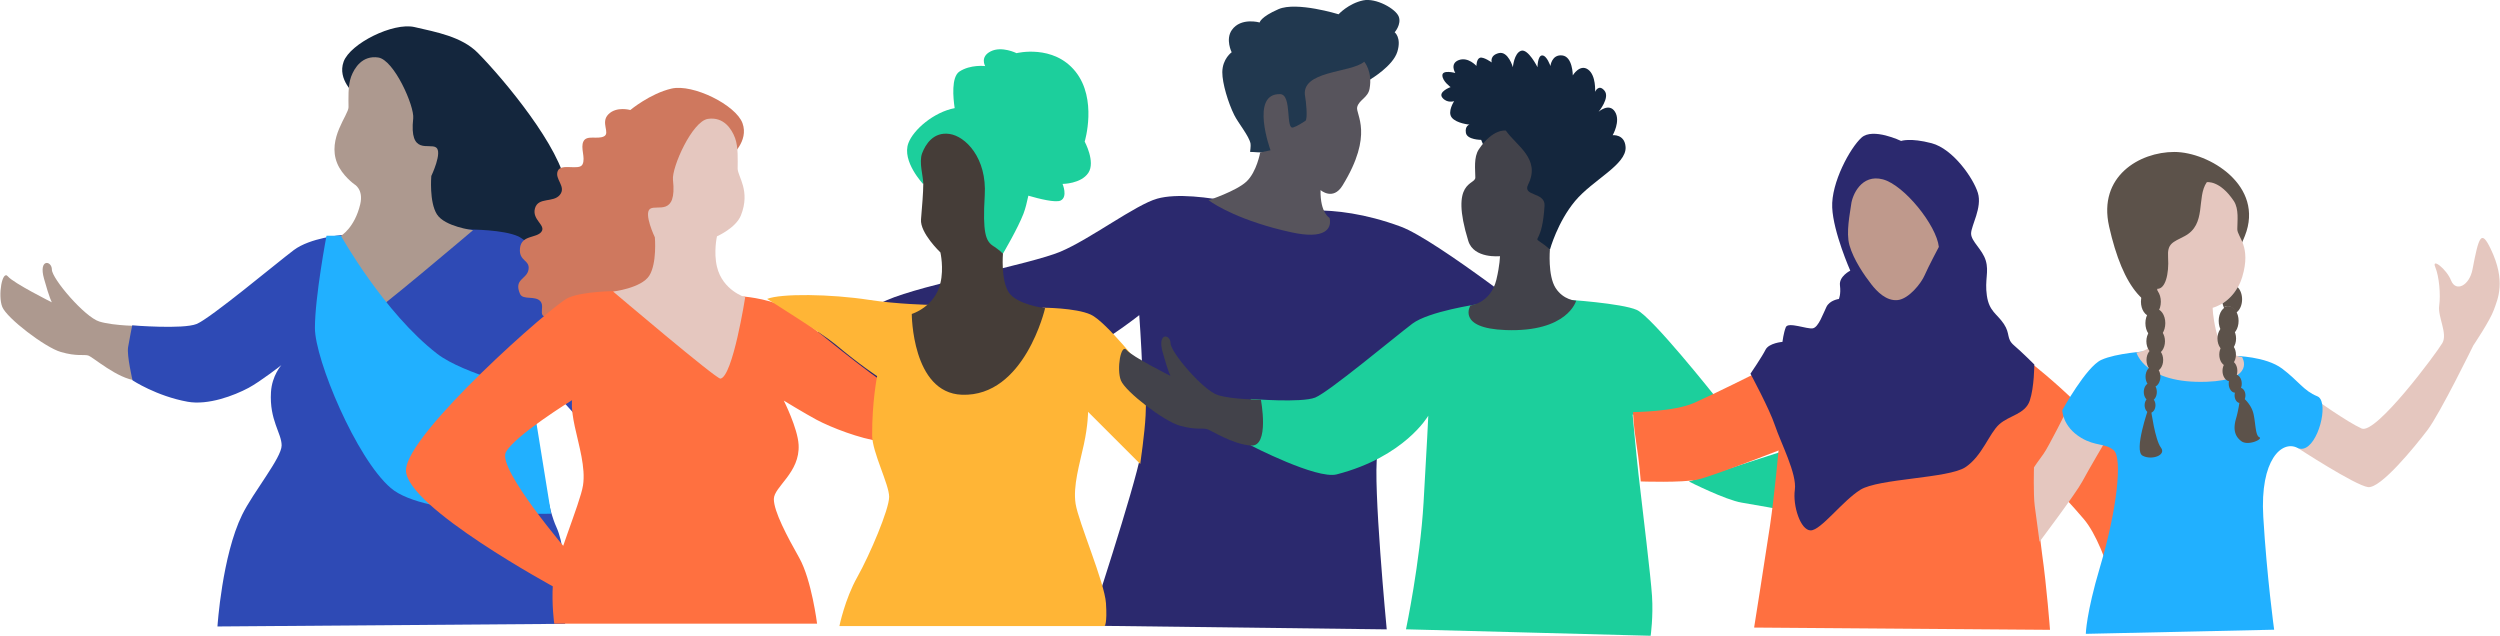 <svg width="696" height="177" fill="none" xmlns="http://www.w3.org/2000/svg"><g clip-path="url(#clip0_2821_31391)"><path d="M98.883 26.348s-5.056-4.137-3.22-9.173c1.835-5.054 13.782-11.007 19.737-9.64 5.974 1.385 13.117 2.644 17.597 7.158 7.251 7.32 23.283 26.601 24.614 37.285.45 3.67 1.781 8.525 0 12.698-.81 1.889-3.976 7.338-9.59 6.205-2.429-.485-29.85-4.136-29.85-4.136l-11.479-33.059-7.809-7.338z" fill="#14263D"/><path d="M39.598 90.775s-7.863 0-11.947-1.26c-4.085-1.259-13.207-11.942-13.207-14.46 0-2.518-3.779-3.148-2.195 2.518 1.565 5.647 2.195 6.6 2.195 6.6s-10.688-5.341-12.253-7.23C.626 75.055-.634 82.285.626 85.433c1.26 3.147 11.947 11.313 16.337 12.572 4.408 1.259 6.28.63 7.539.953 1.26.306 8.186 6.547 13.512 6.979 5.326.431 1.584-15.145 1.584-15.145" fill="#AD998F"/><path d="M60.54 174.408s1.278-19.694 6.874-31.097c3.076-6.277 10.993-15.864 10.993-19.299 0-3.436-3.436-7.033-2.968-14.839.27-4.622 2.896-7.518 2.896-7.518s-5.793 4.533-9.14 6.331c-4.048 2.159-11.245 4.874-16.913 3.867-8.708-1.565-15.384-5.971-15.384-5.971s-1.62-6.925-1.241-9.209c.378-2.284 1.151-6.097 1.151-6.097s14.106 1.15 17.921-.378c3.814-1.529 22.49-17.14 27.06-20.576 4.571-3.435 13.333-4.19 13.333-4.19s6.046.593 17.093-.54c11.048-1.151 8.493 4.892 9.644 1.834 1.152-3.057 9.087-2.823 9.087-2.823s9.158 0 13.35 1.906c4.193 1.907 37.137 31.188 37.137 31.188l-5.056 35.324-6.819-5.342s-19.936-25.81-21.069-20.468c-1.152 5.324 1.313 15.828 2.069 20.774.755 4.946 1.979 14.317 4.372 19.533 3.598 7.824 2.393 26.853 2.393 26.853l-96.764.737h-.018z" fill="#2E4AB5"/><path d="M94.925 65.646s3.796-2.176 5.361-8.777c.99-4.155-1.619-5.558-1.619-5.558s-3.418-2.41-4.822-5.917c-2.753-6.889 3.185-13.363 3.185-15.558 0-2.194-.216-5.971.72-8.49.935-2.517 3.148-5.97 7.538-5.341 4.409.63 10.13 13.561 9.752 16.96-1.151 10.325 4.463 6.817 6.352 8.076 1.889 1.26-1.314 7.95-1.314 7.95s-.629 7.23 1.566 10.684c2.195 3.453 10.058 4.407 10.058 4.407s-28.753 24.424-29.904 24.245c-3.437-.558-6.891-22.68-6.891-22.68" fill="#AD998F"/><path d="M94.925 65.65s11.983 21.422 26.809 32.861c7.323 5.648 26.125 10.09 26.125 10.09l5.56 34.407s-34.978 1.134-44.622-7.14c-9.644-8.256-21.123-35.81-21.123-44.533 0-8.723 3.22-25.702 3.22-25.702h4.013l.018.018z" fill="#21B0FF"/><path d="M221.089 96.708s-6.279 1.618-8.456 2.05c-2.178.432-7.827-2.608-11.732-3.471-3.922-.864-10.004-3.903-11.731-5.648-1.745-1.744-3.041 2.608-1.313 4.353 1.745 1.745 8.258 5.647 8.258 5.647s-7.754 1.349-10.363.918c-2.609-.432-14.844-2.662-10.94 3.003 3.904 5.648 8.385 9.407 16.085 11.296 4.373 1.079 15.618-1.187 18.677-2.914 3.041-1.745 21.825-1.835 21.825-1.835l-10.292-13.363-.018-.036z" fill="#57545C"/><path d="M356.951 59.656s-23.912-7.392-34.78-4.352c-5.991 1.672-18.694 11.295-26.953 14.766-8.258 3.471-38.252 9.119-48.256 13.472-10.004 4.352-29.13 13.471-29.13 13.471s2.177 8.687 7.395 12.608c5.218 3.903 55.633-6.511 55.633-6.511s16.517-3.47 22.167-6.079c5.65-2.608 14.142-9.299 14.142-9.299s2.177 29.12.432 38.67c-1.745 9.551-14.34 47.789-14.34 47.789l82.802 1.025s-3.904-40.846-2.609-48.67c1.296-7.824 6.082-23.472 6.082-31.296 0-7.823 22.598 9.119 22.598 9.119l28.249 21.296-8.691-33.904s-31.649-24.946-41.724-28.67c-19.99-7.392-33.035-3.47-33.035-3.47" fill="#2B296E"/><path d="M381.601 22.033s6.19-3.651 7.413-7.608c1.224-3.957-.737-5.432-.737-5.432s1.943-2.212 1.133-4.37c-.81-2.159-6.333-5.27-9.914-4.515-4.12.881-6.837 3.867-6.837 3.867S360.964.36 355.926 2.554s-5.236 3.705-5.236 3.705-5.218-1.493-7.737 2.086c-1.853 2.626-.054 6.206-.054 6.206s-2.573 1.798-2.609 5.54c-.018 3.093 1.655 8.596 3.329 11.942 1.079 2.194 4.174 5.9 4.534 7.968.108.593-.126 2.284-.126 2.284l6.621.378 9.68-.612 17.237-20.018h.036z" fill="#21384F"/><path d="M370.194 60.688s-2.681-1.313-2.555-7.77c0 0 3.454 3.04 6.099-1.241 8.889-14.425 3.581-19.839 4.103-21.871.521-2.033 3.022-2.608 3.454-5.126.864-4.82-1.493-7.5-1.493-7.5-3.725 3.22-18.029 2.374-16.427 9.856.179.881.773 6.151.036 6.619-.738.468-2.303 1.51-3.401 1.834-2.177.666-.234-9.19-3.617-9.28-8.492-.252-2.68 15.63-2.68 15.63l-2.879.611s-.972 5.45-3.833 8.112-10.525 5.18-10.525 5.18 5.523 4.316 18.262 7.77c1.476.395 3.041.79 4.714 1.15 2.375.522 4.228.72 5.686.684 6.459-.126 5.002-4.676 5.002-4.676" fill="#57545C"/><path d="M203.492 43.473s5.056-4.137 3.221-9.173c-1.835-5.054-13.782-11.007-19.756-9.64-5.974 1.385-11.479 5.971-11.479 5.971s-3.815-1.115-6.1 1.187c-2.285 2.302.594 5.234-1.241 6.151-1.836.918-4.786-.467-5.704 1.385-.918 1.835.648 4.587-.27 6.421-.917 1.835-5.973-.45-6.891 1.835-.918 2.302 2.447 4.316.612 6.619-1.836 2.302-6.028.557-6.945 3.759-.918 3.22 3.166 4.712 1.781 6.547-1.368 1.834-5.56.827-5.956 4.568-.396 3.687 2.843 3.202 2.375 5.953-.467 2.752-4.174 2.572-2.375 6.745.81 1.889 4.372.342 5.758 2.176 1.385 1.835-1.781 5.162 3.832 4.03 2.429-.486 29.85-4.138 29.85-4.138l11.479-33.058 7.809-7.338z" fill="#CF785E"/><path d="M262.796 107.899s7.863 0 11.947-1.259c4.084-1.259 13.207-11.942 13.207-14.46 0-2.518 3.778-3.148 2.195 2.518-1.566 5.647-2.195 6.601-2.195 6.601s10.687-5.342 12.253-7.23c1.565-1.89 2.824 5.341 1.565 8.489-1.26 3.147-11.947 11.313-16.337 12.572-4.409 1.259-6.28.629-7.539.935-1.26.306-6.963 4.173-12.289 4.604-5.326.432-2.807-12.77-2.807-12.77z" fill="#B5D1FC"/><path d="M227.477 173.635s-1.53-12.195-4.948-18.292c-3.437-6.097-7.089-12.968-7.089-16.403 0-3.435 7.341-7.338 6.891-15.144-.27-4.623-4.12-12.267-4.12-12.267s5.793 3.544 9.14 5.342c4.048 2.159 12.055 5.252 17.777 6.008 5.721.755 20.475-2.213 20.475-2.213s1.53-4.568 1.152-6.852c-.378-2.285-1.152-6.098-1.152-6.098s-14.106 1.151-17.921-.377c-3.814-1.529-22.49-17.141-27.06-20.576-4.571-3.436-13.351-4.191-13.351-4.191s-6.046.593-17.093-.54c-11.047-1.15-8.493 4.893-9.644 1.835-1.152-3.058-9.086-2.824-9.086-2.824s-9.141 0-13.333 1.907c-4.192 1.906-44.963 37.752-45.089 47.95-.108 10.198 41.761 32.825 41.761 32.825l3.796-9.641s-20.242-23.525-17.759-28.184c2.483-4.658 18.443-14.497 18.443-14.497s-.396 2.033.755 7.357c1.152 5.342 3.059 11.439 2.285 16.385-.755 4.946-8.006 21.727-8.384 27.429-.378 5.719.378 11.061.378 11.061h73.194-.018z" fill="#FF7040"/><path d="M207.468 82.768s-6.279-1.888-7.862-8.49c-.99-4.154 0-8.489 0-8.489s5.235-2.284 6.657-5.81c2.753-6.888-.9-10.845-.9-13.057 0-2.212.216-5.971-.719-8.49-.936-2.517-3.149-5.97-7.539-5.341-4.409.63-10.13 13.561-9.752 16.96 1.151 10.325-4.463 6.817-6.352 8.076-1.889 1.26 1.314 7.95 1.314 7.95s.629 7.23-1.566 10.684c-2.195 3.453-10.058 4.406-10.058 4.406s28.753 24.425 29.886 24.246c3.437-.558 6.891-22.68 6.891-22.68" fill="#E5C7BF"/><path d="M301.984 39.405s3.581-11.8-2.573-19.48c-6.153-7.697-16.409-5.125-16.409-5.125s-4.102-2.05-7.179-.504c-3.077 1.529-1.547 4.101-1.547 4.101s-4.103-.504-7.179 1.529c-2.286 1.529-1.746 7.338-1.314 10.18-5.812 1.097-11.497 6.007-12.883 9.73-1.907 5.072 4.121 11.421 4.121 11.421s2.213-5.701 6.351-6.654c4.12-.954 9.194 4.442 9.194 4.442s-1.277 8.238-.953 12.68c.324 4.443 7.611 8.885 7.611 8.885s4.12-6.978 5.703-11.097c.54-1.403.99-3.22 1.368-5.036 2.878.845 7.593 2.032 8.996 1.349 2.051-1.025.522-4.623.522-4.623s5.128 0 7.179-3.075c2.051-3.076-1.026-8.723-1.026-8.723" fill="#1CCF9C"/><path d="M233.684 174.319s1.53-7.537 5.002-13.688c3.455-6.151 8.852-18.831 8.852-22.302 0-3.472-4.696-12.393-4.732-17.069-.054-9.353 1.386-16.547 1.386-16.547s-4.696-3.04-11.587-8.813c-3.545-2.986-19.037-12.68-19.037-12.68 3.851-1.547 17.651-1.385 28.411.27 7.988 1.222 16.823 1.384 16.823 1.384s-2.429 24.623 8.726 23.472c11.156-1.151 19.234-12.302 20.386-15.378 1.151-3.076 2.303-7.302 2.303-7.302s9.23 0 13.458 1.924c4.229 1.925 14.539 15.072 14.539 15.072s1.295.432.719 13.004c-.216 4.749-1.493 13.508-1.493 13.508l-14.52-14.515s0 3.687-1.17 9.065c-1.151 5.378-3.076 11.529-2.303 16.529.774 5 8.079 21.907 8.457 27.681.378 5.773-.378 6.367-.378 6.367h-73.842v.018z" fill="#FFB536"/><path d="M253.872 87.394s6.351-1.906 7.935-8.56c1.007-4.192 0-8.562 0-8.562s-5.704-5.396-5.398-9.191c.324-3.795.63-7.608.63-9.838 0-2.23-1.26-6.026-.324-8.562.953-2.536 3.166-6.025 7.611-5.395 4.444.629 10.471 6.654 9.824 17.122-.63 10.468.323 12.68 2.213 13.957 1.907 1.277 2.861 2.213 2.861 2.213s-.63 7.284 1.583 10.773c2.213 3.49 10.148 4.443 10.148 4.443s-5.704 24.73-23.157 24.101c-13.944-.504-13.962-22.519-13.962-22.519" fill="#453D38"/><path d="M431.513 69.462s2.087-7.627 6.999-13.508c4.912-5.881 14.376-10.126 14.052-15.036-.252-3.651-3.598-3.274-3.598-3.274s2.285-3.92.647-6.529c-1.637-2.608-4.57 0-4.57 0s3.275-3.92 1.638-5.881c-1.638-1.96-2.609.324-2.609.324s.324-4.569-1.962-6.206c-2.285-1.636-4.246 1.637-4.246 1.637s0-5.234-2.951-5.557c-2.932-.324-3.274 2.95-3.274 2.95s-.99-2.95-2.285-2.95c-1.296 0-1.314 3.273-1.314 3.273s-2.609-5.234-4.57-4.568c-1.961.647-2.285 4.568-2.285 4.568s-1.313-4.568-3.922-3.92c-2.609.647-1.962 2.607-1.962 2.607s-2.285-1.637-3.274-1.313c-.99.324-.99 2.284-.99 2.284s-2.285-2.608-4.912-1.636c-2.609.989-.971 3.597-.971 3.597s-3.599-.99-3.599.647 2.285 3.274 2.285 3.274-3.598 1.313-2.285 2.95c1.313 1.636 3.275.97 3.275.97s-1.961 2.95-.648 4.57c1.313 1.636 4.912 1.96 4.912 1.96s-1.314.323-.99 2.284c.324 1.96 4.247 1.96 4.247 1.96l12.415 29.407 6.729 1.097.018.019z" fill="#14263D"/><path d="M470.197 134.052s10.13 5.126 14.7 5.881c4.57.756 11.12 1.961 11.12 1.961l.486-16.332-26.306 8.49z" fill="#1CCF9C"/><path d="M391.426 175.199s3.922-18.616 4.894-35.289c.953-16.061 1.313-24.173 1.313-24.173s-6.531 11.439-25.496 16.331c-5.577 1.439-23.912-8.057-23.912-8.057s-1.529-4.569-1.151-6.853c.378-2.284 1.151-6.097 1.151-6.097s14.106 1.151 17.921-.378c3.814-1.529 22.491-17.14 27.061-20.576 4.57-3.435 18.172-5.414 18.172-5.414s-.917 6.368 10.13 5.234c11.048-1.15 14.376-6.529 14.376-6.529s15.636 1.008 19.828 2.896c4.193 1.907 21.735 24.011 21.735 24.011s-2.033 2.662-6.603 3.813c-4.57 1.152-10.166 1.781-10.166 1.781l-6.153-.486s1.007 11.242 1.637 16.655c1.314 11.44 3.383 28.149 3.761 33.868.377 5.72-.378 11.061-.378 11.061l-68.102-1.798h-.018z" fill="#1CCF9C"/><path d="M409.4 85.037s5.613-.593 7.197-7.194c.989-4.155.989-6.529.989-6.529s-7.269.791-8.816-4.245c-5.236-16.997 1.961-15.45 1.961-17.644 0-2.194-.504-5.612.972-7.842 3.922-5.881 7.521-5.234 7.521-5.234 2.932 4.245 9.806 7.842 6.207 15.037-1.673 3.345 4.804 1.996 4.57 5.88-.63 10.379-3.202 8.742-1.331 10.001 1.889 1.26 2.825 2.194 2.825 2.194s-.63 7.23 1.565 10.684c2.195 3.453 5.74 3.58 5.74 3.58s-2.321 8.794-19.612 8.165c-13.819-.504-9.806-6.87-9.806-6.87m-58.35 26.239s-7.863 0-11.947-1.259c-4.084-1.259-13.206-11.943-13.206-14.46 0-2.519-3.779-3.149-2.196 2.517 1.566 5.648 2.196 6.601 2.196 6.601s-10.688-5.342-12.253-7.23c-1.566-1.889-2.825 5.341-1.566 8.489 1.26 3.148 11.947 11.313 16.338 12.572 4.408 1.259 6.279.63 7.538.953 1.26.306 6.964 4.173 12.289 4.605 5.326.432 2.807-12.77 2.807-12.77" fill="#42424A"/><path d="M454.651 114.718s11.39-.054 17.039-2.572c5.668-2.518 17.597-8.49 17.597-8.49s2.519 7.86 4.084 10.684c1.566 2.824 9.698 8.022 9.698 8.022s-26.053 10.216-30.443 11.151c-4.408.935-15.834.522-15.834.522s-.377-5.306-1.313-11.116c-.702-4.388-.846-8.219-.846-8.219" fill="#FF7040"/><path d="M488.352 174.678s3.148-19.802 4.408-28.273c1.259-8.49 2.519-22.303 2.519-22.303l67.904-24.82s18.856 14.136 26.089 26.403c7.233 12.248 19.486 49.641 19.486 49.641l-17.291-.306s-4.408-22.302-11.317-30.486c-6.909-8.166-13.512-14.137-13.512-14.137s.629 15.09 1.889 23.885c1.259 8.796 2.195 21.062 2.195 21.062l-82.352-.63-.018-.036z" fill="#FF7040"/><path d="M515.071 75.378s-3.149 1.565-2.825 4.083c.306 2.518-.306 3.777-.306 3.777s-2.519.306-3.455 2.194c-.935 1.889-2.195 5.648-3.778 5.972-1.565.323-6.909-1.889-7.539-.306-.63 1.565-.936 4.083-.936 4.083s-3.778.306-4.714 2.194c-.935 1.888-4.192 6.673-4.192 6.673s5.29 9.766 6.855 14.479c1.566 4.712 6.136 13.417 5.506 17.824-.63 4.406 1.565 11.313 4.408 11.313 2.843 0 8.799-8.166 13.837-11.313 5.038-3.148 24.524-3.148 29.238-6.278 4.714-3.147 6.603-9.424 9.428-11.942 2.825-2.518 7.233-2.824 8.492-6.601 1.26-3.777 1.26-10.054 1.26-10.054s-3.455-3.454-5.668-5.342c-2.195-1.889-.936-3.148-2.825-5.971-1.889-2.824-4.084-3.454-4.714-7.86-.63-4.407.63-6.601-.306-9.749-.935-3.147-4.084-5.341-4.084-7.536 0-2.194 3.149-7.23 1.889-11.313-1.259-4.083-6.909-12.248-12.882-13.831-5.974-1.565-8.493-.63-8.493-.63s-7.863-3.777-11.011-.935c-3.149 2.824-8.493 12.572-8.169 19.479.306 6.907 5.038 17.59 5.038 17.59" fill="#2B296E"/><path d="M539.775 68.743c-.63-5.971-9.626-17.23-15.6-18.813-5.973-1.565-8.492 4.406-8.798 6.906-.324 2.518-1.494 7.86-.504 11.385 1.151 4.155 4.318 8.633 6.099 10.918 1.548 1.996 4.157 4.712 7.305 4.406 3.149-.305 6.604-4.712 7.539-6.906.936-2.195 3.959-7.896 3.959-7.896z" fill="#BF998C"/><path d="M575.508 114.031s-5.29 10.576-6.604 12.339c-1.331 1.762-2.644 3.741-2.644 3.741s-.216 7.482.215 10.791c.45 3.31 1.332 9.911 1.332 9.911s10.13-13.436 11.893-16.745c1.763-3.31 6.837-11.889 6.837-11.889l-11.011-8.148h-.018zm68.75-3.096s9.248 6.601 13.224 8.363c3.977 1.763 20.944-21.151 22.473-23.795 1.529-2.644-1.313-7.267-.882-10.36.432-3.094 0-8.148-1.097-10.792-1.098-2.644 3.077.432 4.408 3.741 1.332 3.31 5.092 1.44 5.956-3.075 1.763-9.245 2.429-11.224 5.074-5.72 4.318 8.993 1.979 13.885.881 16.96-1.097 3.076-5.721 9.911-5.721 9.911s-9.249 18.939-12.775 23.58c-3.527 4.622-13.009 16.295-16.535 15.863-3.527-.431-19.684-10.971-19.684-10.971l4.714-13.705h-.036z" fill="#E5C7BF"/><path d="M587.167 63.025c3.851 17.086 10.454 25.342 20.296 22.626 9.32-2.572 13.441-9.712 17.507-19.965 5.56-13.975-9.968-23.381-19.648-23.381s-21.285 6.78-18.155 20.702" fill="#5C524A"/><path d="M633.12 175.291s-2.033-14.731-3.022-31.404c-.954-16.061 5.254-21.331 9.446-19.227 4.444 2.23 8.222-8.903 6.729-13.004-.234-.647-.612-1.133-1.133-1.331-3.815-1.529-5.218-4.262-9.788-7.698-4.571-3.435-13.135-3.543-13.135-3.543s.918 6.367-10.13 5.234c-11.047-1.151-14.376-6.529-14.376-6.529s-8.529.486-12.721 2.41c-4.192 1.907-10.849 13.993-10.849 13.993s0 4.551 5.253 7.698c4.049 2.428 6.64 1.403 9.087 3.49 2.447 2.104.935 16.421-3.851 32.518-3.85 12.932-3.94 18.562-3.94 18.562l52.43-1.151v-.018z" fill="#21B0FF"/><path d="M624.178 99.412s-5.613-.593-7.197-7.194c-.989-4.155-.971-6.53-.971-6.53s6.081-1.438 8.222-8.56c2.591-8.616-1.367-11.116-1.367-13.328 0-2.212.504-5.612-.972-7.842-3.922-5.881-7.521-5.234-7.521-5.234-2.951 4.245.054 11.763-6.207 15.036-3.311 1.727-4.822 1.997-4.57 5.882.306 4.766-.81 8.849-2.987 8.76-.288 0 1.781 11.186-.09 14.136-2.195 3.453-5.74 3.58-5.74 3.58s2.321 8.794 19.612 8.165c13.819-.504 9.806-6.87 9.806-6.87" fill="#E5C7BF"/><path d="M596.037 83.992c0 2.248 1.242 4.065 2.771 4.065s2.771-1.817 2.771-4.065-1.242-4.047-2.771-4.047-2.771 1.817-2.771 4.047z" fill="#5C524A"/><path d="M597.279 89.969c0 2.248 1.242 4.065 2.771 4.065 1.53 0 2.771-1.817 2.771-4.065s-1.241-4.047-2.771-4.047c-1.529 0-2.771 1.817-2.771 4.047z" fill="#5C524A"/><path d="M597.549 95.003c0 1.997 1.151 3.616 2.591 3.616 1.439 0 2.591-1.62 2.591-3.616s-1.152-3.597-2.591-3.597c-1.44 0-2.591 1.619-2.591 3.597z" fill="#5C524A"/><path d="M597.585 100.219c0 1.781 1.043 3.238 2.321 3.238 1.277 0 2.321-1.439 2.321-3.238 0-1.798-1.044-3.219-2.321-3.219-1.278 0-2.321 1.439-2.321 3.219z" fill="#5C524A"/><path d="M597.315 104.88c0 1.601.936 2.896 2.069 2.896 1.134 0 2.069-1.295 2.069-2.896s-.935-2.896-2.069-2.896c-1.133 0-2.069 1.295-2.069 2.896z" fill="#5C524A"/><path d="M596.829 109.122c0 1.403.81 2.536 1.817 2.536 1.008 0 1.818-1.133 1.818-2.536s-.81-2.536-1.818-2.536c-1.007 0-1.817 1.133-1.817 2.536z" fill="#5C524A"/><path d="M597.063 112.81c0 1.169.684 2.122 1.511 2.122.828 0 1.512-.953 1.512-2.122s-.684-2.122-1.512-2.122c-.827 0-1.511.953-1.511 2.122z" fill="#5C524A"/><path d="M598.862 114.267s1.116 8.219 2.735 10.342c1.62 2.122-2.627 3.615-5.11 2.248-2.501-1.367 1.62-13.076 1.62-13.076l.755.504v-.018zm24.362-24.931c0 2.248-1.241 4.065-2.771 4.065-1.529 0-2.77-1.817-2.77-4.065s1.241-4.047 2.77-4.047c1.53 0 2.771 1.817 2.771 4.047z" fill="#5C524A"/><path d="M622.523 94.246c0 1.996-1.152 3.615-2.591 3.615-1.44 0-2.591-1.619-2.591-3.615 0-1.997 1.151-3.598 2.591-3.598 1.439 0 2.591 1.62 2.591 3.598z" fill="#5C524A"/><path d="M622.487 98.727c0 1.781-1.044 3.238-2.321 3.238-1.278 0-2.321-1.439-2.321-3.238 0-1.798 1.043-3.22 2.321-3.22 1.277 0 2.321 1.44 2.321 3.22z" fill="#5C524A"/><path d="M622.882 103.255c0 1.601-.935 2.896-2.069 2.896-1.133 0-2.069-1.295-2.069-2.896s.936-2.896 2.069-2.896c1.134 0 2.069 1.295 2.069 2.896z" fill="#5C524A"/><path d="M624.106 106.802c0 1.403-.81 2.536-1.817 2.536-1.008 0-1.817-1.133-1.817-2.536s.809-2.536 1.817-2.536c1.007 0 1.817 1.133 1.817 2.536z" fill="#5C524A"/><path d="M625.132 110.075c0 1.17-.684 2.123-1.512 2.123-.827 0-1.511-.953-1.511-2.123 0-1.169.684-2.122 1.511-2.122.828 0 1.512.953 1.512 2.122z" fill="#5C524A"/><path d="M624.268 110.523s2.483 1.871 3.113 4.731c.63 2.86.504 5.971 1.619 6.475 1.116.503-3.112 2.482-4.984 1.115-1.871-1.367-2.375-3.364-1.493-6.349.864-2.986 1.115-5.972 1.115-5.972h.63zm-4.102-25.266a2.03 2.03 0 00-1.062.305 7.081 7.081 0 01-.342-1.097 12.358 12.358 0 004.21-4.496c.738.72 1.224 1.96 1.224 3.363 0 1.69-.702 3.13-1.709 3.741-.504-1.097-1.35-1.816-2.321-1.816z" fill="#5C524A"/><path d="M619.104 85.556a2.023 2.023 0 011.062-.306c.971 0 1.817.72 2.321 1.817a2.024 2.024 0 01-1.062.305c-.972 0-1.817-.72-2.321-1.816z" fill="#5C524A"/></g><defs><clipPath id="clip0_2821_31391"><path fill="#fff" transform="translate(.104)" d="M0 0h695.793v177H0z"/></clipPath></defs></svg>